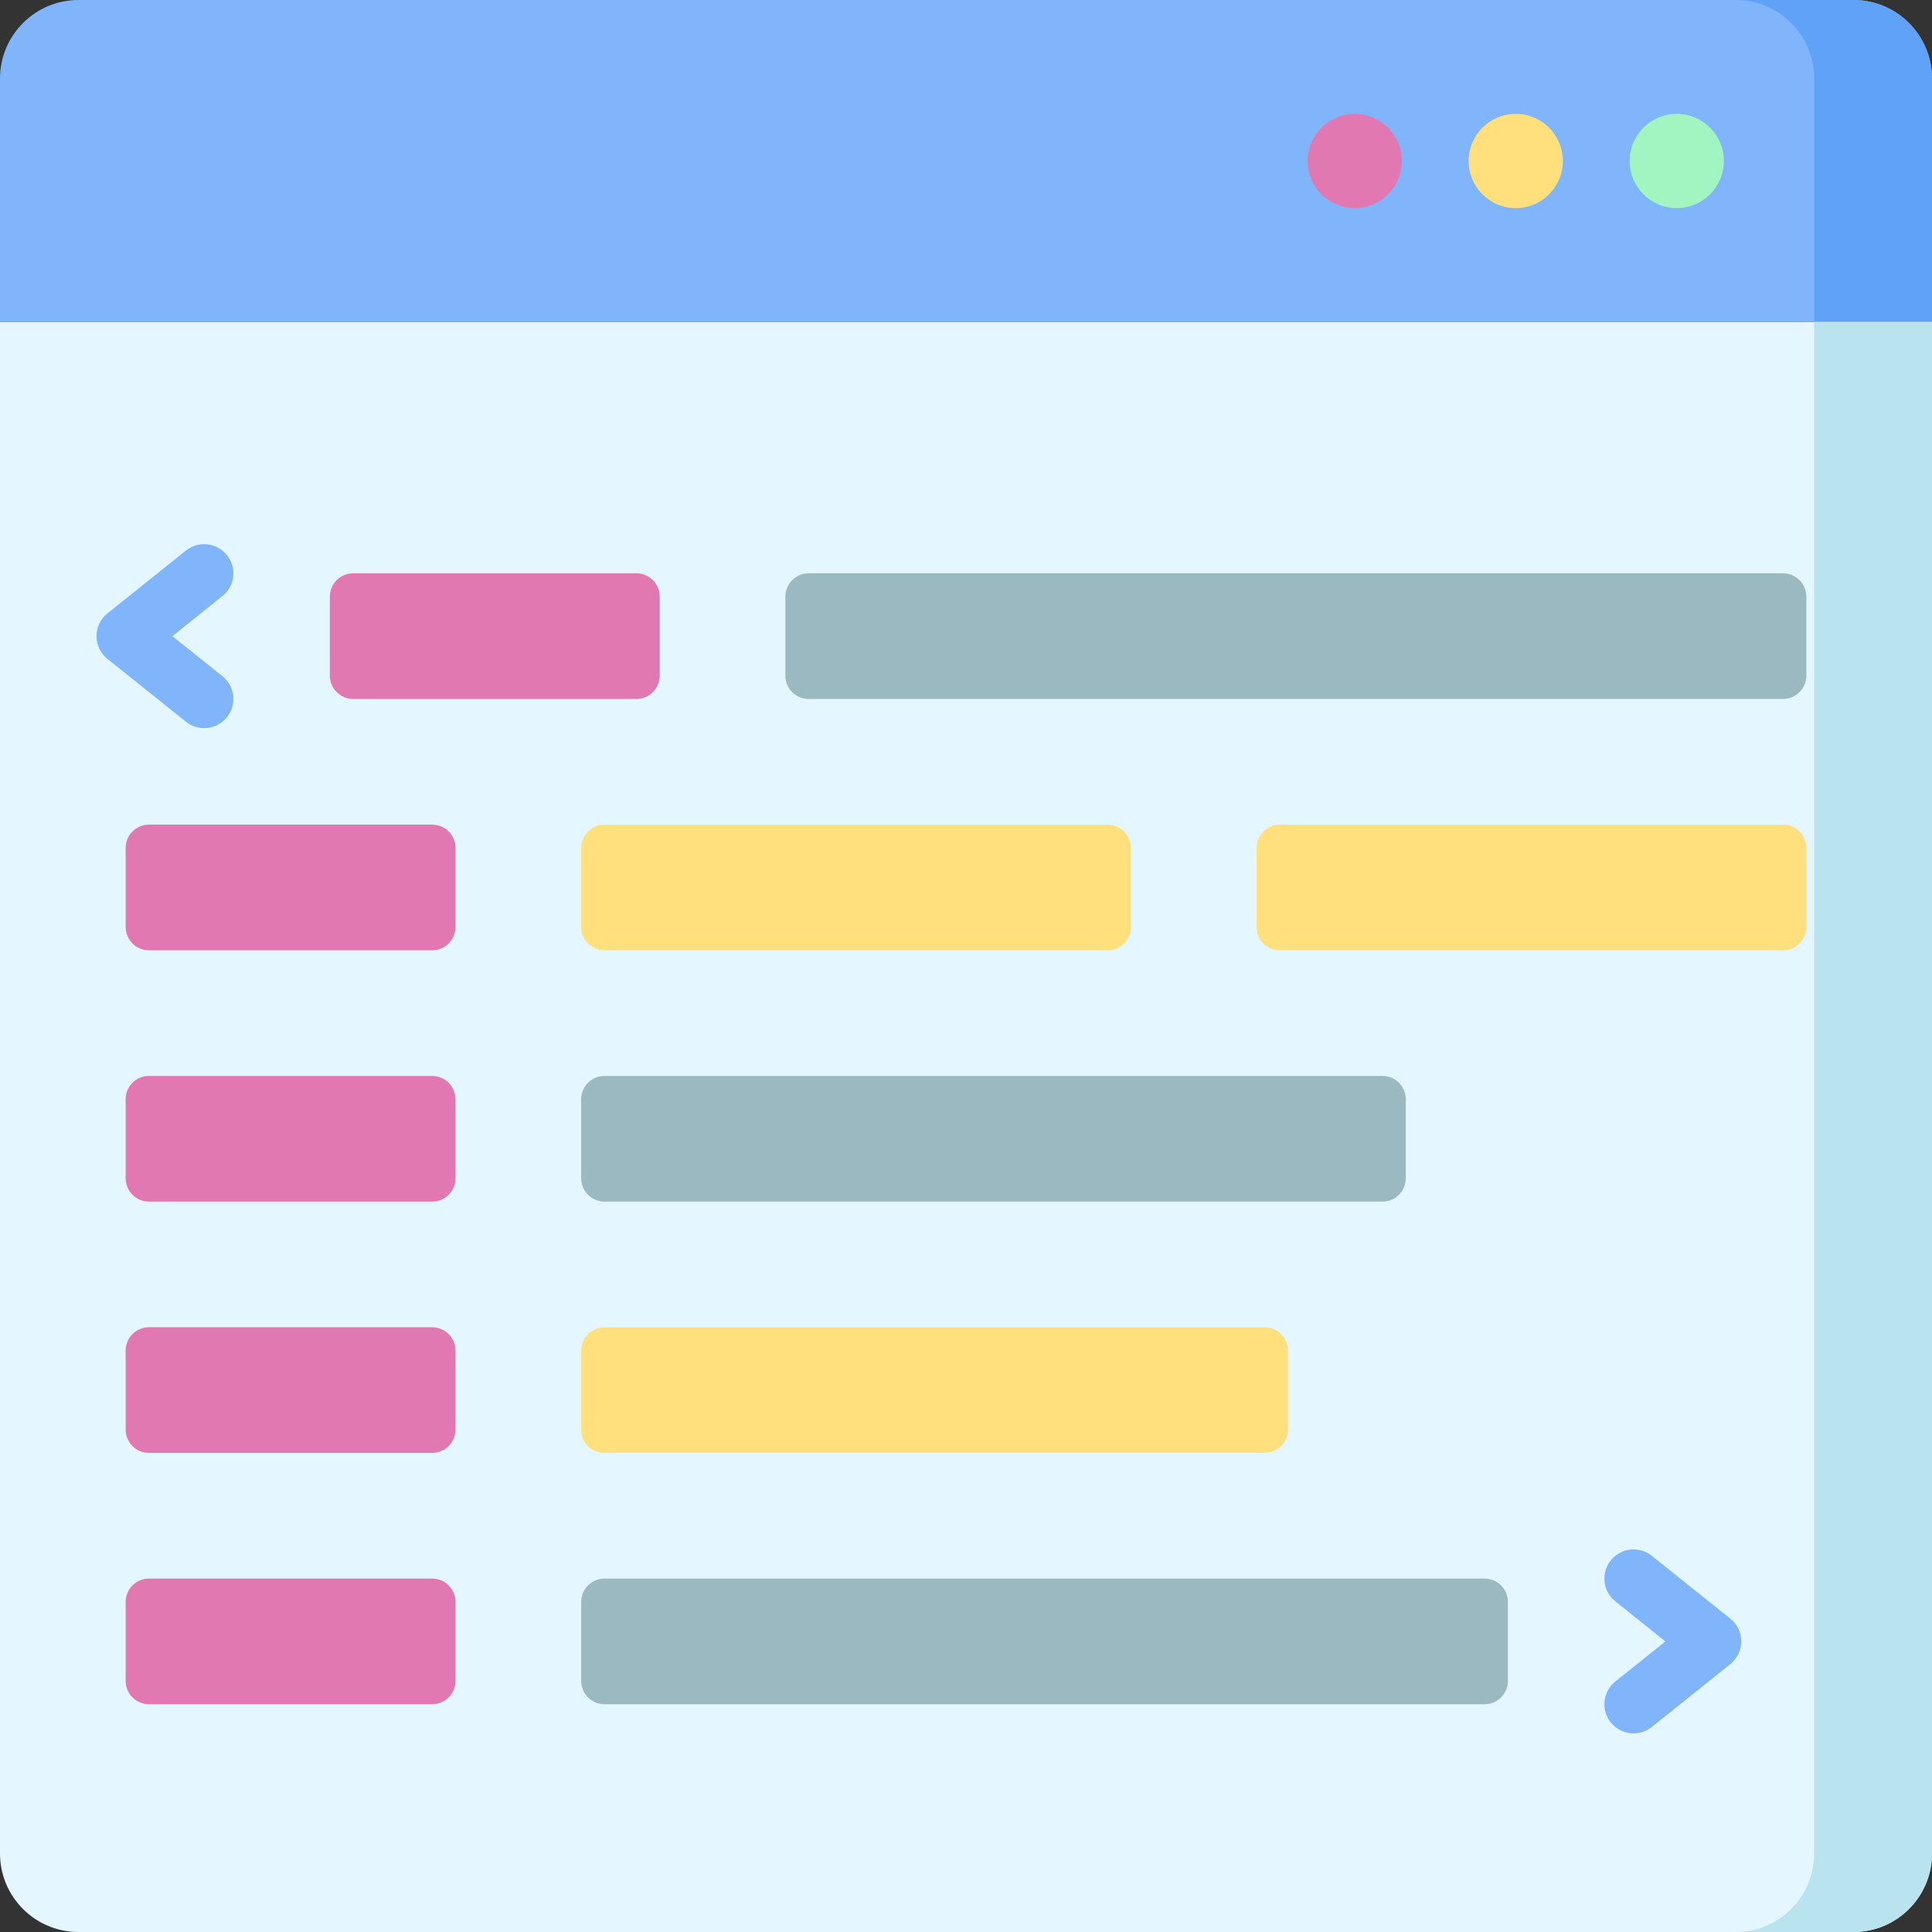 <?xml version="1.0"?>
<svg id="Capa_1" enable-background="new 0 0 512 512" height="512" viewBox="0 0 512 512" width="512" xmlns="http://www.w3.org/2000/svg"><rect x="0" y="0" width="512" height="512" fill="#333333" stroke="none"/><g><g><path d="m512 85.333h-512v-64.52c0-11.495 9.318-20.813 20.813-20.813h470.374c11.495 0 20.813 9.318 20.813 20.813z" fill="#80b4fb"></path></g><g><path d="m491.187 0h-31.22c11.495 0 20.813 9.318 20.813 20.813v64.52h31.22v-64.52c0-11.495-9.318-20.813-20.813-20.813z" fill="#61a2f9"></path></g><g><path d="m0 85.333h512v405.854c0 11.495-9.318 20.813-20.813 20.813h-470.374c-11.495 0-20.813-9.318-20.813-20.813z" fill="#e4f6ff"></path></g><g><path d="m480.78 85.333v405.854c0 11.495-9.318 20.813-20.813 20.813h31.22c11.495 0 20.813-9.318 20.813-20.813v-405.854z" fill="#b9e4ef"></path></g><g><path d="m87.415 179.055v-20.939c0-3.414 2.767-6.181 6.181-6.181h75.052c3.414 0 6.181 2.767 6.181 6.181v20.939c0 3.414-2.767 6.181-6.181 6.181h-75.052c-3.414 0-6.181-2.768-6.181-6.181z" fill="#e278b1"></path></g><g><path d="m208.13 179.055v-20.939c0-3.414 2.767-6.181 6.181-6.181h258.207c3.414 0 6.181 2.767 6.181 6.181v20.939c0 3.414-2.767 6.181-6.181 6.181h-258.207c-3.414 0-6.181-2.768-6.181-6.181z" fill="#9bb9c1"></path></g><g><path d="m33.301 245.656v-20.939c0-3.414 2.767-6.181 6.181-6.181h75.052c3.414 0 6.181 2.767 6.181 6.181v20.939c0 3.414-2.767 6.181-6.181 6.181h-75.052c-3.414 0-6.181-2.767-6.181-6.181z" fill="#e278b1"></path></g><g><path d="m154.016 245.656v-20.939c0-3.414 2.767-6.181 6.181-6.181h133.329c3.414 0 6.181 2.767 6.181 6.181v20.939c0 3.414-2.767 6.181-6.181 6.181h-133.329c-3.413 0-6.181-2.767-6.181-6.181z" fill="#ffe07d"></path></g><g><path d="m333.008 245.656v-20.939c0-3.414 2.767-6.181 6.181-6.181h133.329c3.414 0 6.181 2.767 6.181 6.181v20.939c0 3.414-2.767 6.181-6.181 6.181h-133.329c-3.414 0-6.181-2.767-6.181-6.181z" fill="#ffe07d"></path></g><g><path d="m33.301 312.258v-20.939c0-3.414 2.767-6.181 6.181-6.181h75.052c3.414 0 6.181 2.767 6.181 6.181v20.939c0 3.414-2.767 6.181-6.181 6.181h-75.052c-3.414 0-6.181-2.767-6.181-6.181z" fill="#e278b1"></path></g><g><path d="m154.016 312.258v-20.939c0-3.414 2.767-6.181 6.181-6.181h206.174c3.414 0 6.181 2.767 6.181 6.181v20.939c0 3.414-2.767 6.181-6.181 6.181h-206.174c-3.413 0-6.181-2.767-6.181-6.181z" fill="#9bb9c1"></path></g><g><path d="m33.301 378.86v-20.939c0-3.414 2.767-6.181 6.181-6.181h75.052c3.414 0 6.181 2.767 6.181 6.181v20.939c0 3.414-2.767 6.181-6.181 6.181h-75.052c-3.414 0-6.181-2.768-6.181-6.181z" fill="#e278b1"></path></g><g><path d="m154.016 378.86v-20.939c0-3.414 2.767-6.181 6.181-6.181h174.955c3.414 0 6.181 2.767 6.181 6.181v20.939c0 3.414-2.767 6.181-6.181 6.181h-174.955c-3.413 0-6.181-2.768-6.181-6.181z" fill="#ffe07d"></path></g><g><path d="m33.301 445.461v-20.939c0-3.414 2.767-6.181 6.181-6.181h75.052c3.414 0 6.181 2.767 6.181 6.181v20.939c0 3.414-2.767 6.181-6.181 6.181h-75.052c-3.414 0-6.181-2.767-6.181-6.181z" fill="#e278b1"></path></g><g><path d="m154.016 445.461v-20.939c0-3.414 2.767-6.181 6.181-6.181h233.231c3.414 0 6.181 2.767 6.181 6.181v20.939c0 3.414-2.767 6.181-6.181 6.181h-233.231c-3.413 0-6.181-2.767-6.181-6.181z" fill="#9bb9c1"></path></g><g><circle cx="444.358" cy="42.667" fill="#a2f4c1" r="12.488"></circle></g><g><circle cx="401.691" cy="42.667" fill="#ffe07d" r="12.488"></circle></g><g><circle cx="359.024" cy="42.667" fill="#e278b1" r="12.488"></circle></g><g><path d="m54.109 192.963c-1.693 0-3.397-.554-4.821-1.694l-20.813-16.65c-1.833-1.466-2.9-3.686-2.9-6.033s1.067-4.567 2.9-6.033l20.813-16.65c3.331-2.667 8.193-2.126 10.86 1.207 2.665 3.332 2.126 8.194-1.207 10.86l-13.271 10.617 13.271 10.617c3.332 2.665 3.872 7.528 1.207 10.86-1.527 1.906-3.773 2.899-6.039 2.899z" fill="#80b4fb"></path></g><g><path d="m432.915 459.369c-2.267 0-4.512-.992-6.038-2.9-2.665-3.332-2.126-8.194 1.207-10.86l13.271-10.617-13.271-10.617c-3.333-2.665-3.872-7.528-1.207-10.86 2.666-3.332 7.528-3.873 10.86-1.207l20.813 16.65c1.833 1.466 2.9 3.686 2.9 6.033s-1.067 4.567-2.9 6.033l-20.813 16.65c-1.424 1.141-3.129 1.695-4.822 1.695z" fill="#80b4fb"></path></g></g></svg>